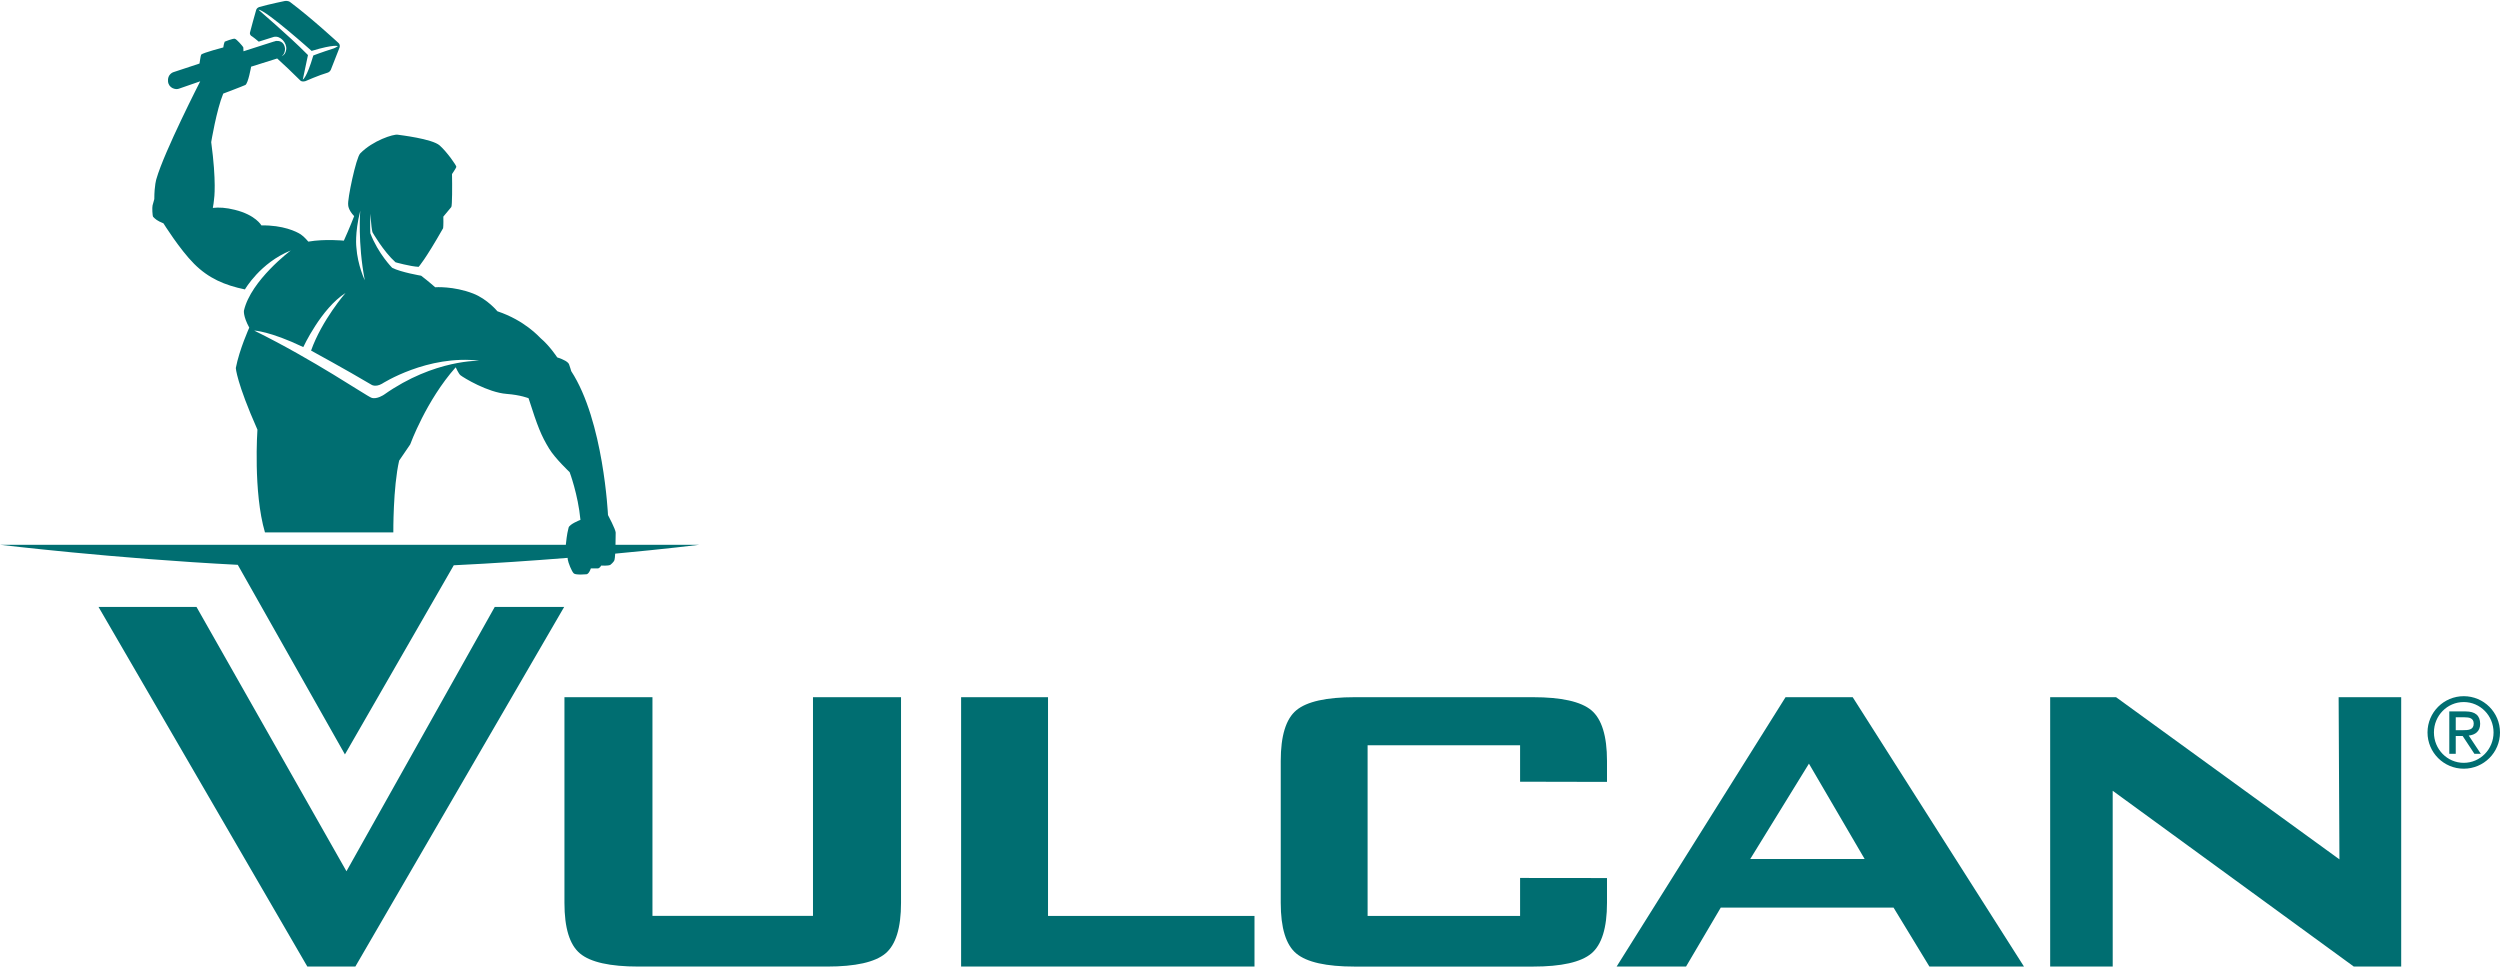 <?xml version="1.0" encoding="UTF-8"?>
<svg id="Layer_1" data-name="Layer 1" xmlns="http://www.w3.org/2000/svg" xmlns:xlink="http://www.w3.org/1999/xlink" viewBox="0 0 1066.01 412" width="139.621" height="54">
  <defs>
    <style>
      .cls-1 {
        fill: #006e71;
      }

      .cls-2 {
        clip-path: url(#clippath);
      }

      .cls-3 {
        fill: none;
      }
    </style>
    <clipPath id="clippath">
      <rect class="cls-3" width="1066.01" height="412"/>
    </clipPath>
  </defs>
  <polygon class="cls-1" points="210.96 258.66 147.73 371.36 83.79 258.66 42.01 258.66 131.05 412 151.52 412 240.56 258.66 210.96 258.66"/>
  <g class="cls-2">
    <path class="cls-1" d="m278.21,297.13v93.26h68.45v-93.26h37.54v87.7c0,10.71-2.23,17.91-6.67,21.61-4.45,3.7-12.73,5.56-24.89,5.56h-80.39c-12.18,0-20.47-1.86-24.91-5.56-4.46-3.7-6.66-10.9-6.66-21.61v-87.7h37.53Z"/>
    <polygon class="cls-1" points="409.82 412 409.82 297.13 446.88 297.13 446.88 390.4 534.92 390.4 534.92 412 409.82 412"/>
    <path class="cls-1" d="m648.17,317.64h-65.02v72.76h65.02v-16.18l37.06.04v10.57c0,10.71-2.24,17.88-6.68,21.6-4.44,3.71-12.74,5.58-24.91,5.58h-75.97c-12.15,0-20.46-1.87-24.9-5.56-4.46-3.7-6.66-10.9-6.66-21.62v-60.53c0-10.69,2.2-17.89,6.66-21.6,4.45-3.69,12.75-5.56,24.9-5.56h75.97c12.17,0,20.47,1.87,24.91,5.56,4.43,3.74,6.68,10.93,6.68,21.64v8.92l-37.06-.08v-15.54Z"/>
    <path class="cls-1" d="m689.33,412l72.04-114.87h28.62l73.04,114.87h-40.32l-15.29-25.13h-73.69l-14.8,25.13h-29.6Zm56.97-45.85h48.8l-23.76-40.67-25.04,40.67Z"/>
    <polygon class="cls-1" points="874.2 412 874.2 297.13 902.28 297.13 997.54 366.29 997.2 297.13 1023.88 297.13 1023.88 412 1003.67 412 900.86 337.04 900.87 412 874.2 412"/>
    <path class="cls-1" d="m110.34,17.65s-.04-.02-.05-.05h-.01s.03.03.06.05m152.11,214.51c.05-1.68.08-3.5.08-5.2,0-1.32-3.28-7.48-3.28-7.48,0,0-1.85-40.16-15.68-61.37,0,0-.65-2.29-.95-2.97-.42-.94-2.16-1.98-5.03-2.9,0,0-3.17-4.88-7.06-8.17-.57-.49-6.69-7.56-18.44-11.49,0,0-4.27-5.2-10.32-7.55-8.39-3.27-16.21-2.69-16.21-2.69,0,0-3-2.66-5.99-4.92,0,0-8.58-1.44-12.35-3.38,0,0-5.95-5.96-9.32-14.75,0,0-.21-3.89.1-8.31,0,0,.19,5.43.82,7.9,0,0,4.64,8.17,9.83,12.81,0,0,6.14,1.75,9.85,1.95,0,0,2.65-2.77,10.45-16.49,0,0,.19-1.35.09-4.93,0,0,2.98-3.58,3.4-4.09.4-.51.4-9.34.3-14.05,0,0,1.74-2.56,1.85-3.06.1-.52-3.9-6.27-7.08-9.12-3.18-2.88-17.12-4.47-17.94-4.61-1.74-.31-10.56,2.45-15.97,7.98-1.79,1.82-5.54,19.77-5.13,21.95,0,0-.1,2.04,2.55,4.8,0,0-2.15,5.54-4.4,10.45,0,0-7.99-.82-15.15.41,0,0-1.73-2.1-3.19-3.06-1.84-1.23-7.67-4.03-16.81-3.85,0,0-2.43-4.47-11.38-6.66-3.73-.93-6.69-1.11-9.34-.81.27-1.45.41-2.52.47-3.21.16-.98,1.11-7.97-1.16-24.84,0,0,2.25-13.72,5.13-20.69,0,0,8.19-3.09,9.42-3.67,1.23-.64,2.47-7.81,2.47-7.81l11.08-3.48h.05c2.97,2.69,6.31,5.85,9.7,9.23,0,0,.6.92,2.34.41,0,0,5.84-2.57,9.44-3.6,0,0,.8-.18,1.33-1.12l3.78-9.63s.41-1.14-.51-1.95c0,0-11.48-10.61-20.59-17.42,0,0-.82-.7-2.36-.42,0,0-6.14,1.24-10.85,2.56,0,0-.93.31-1.23,1.13-.31.82-2.67,9.75-2.67,9.75,0,0-.21.69.42,1.32,0,0,.8.42,3.32,2.55l6.44-2.03c2.85-.64,5.52,2.55,5.3,5.17-.19,2.21-1.55,2.93-1.96,3.1.49-.39.93-.94,1.18-1.65.41-1.11.34-2.44-.37-3.54-1.16-1.76-3.39-1.31-3.39-1.31l-.45.15c-.27.06-.44.11-.44.11l-3.28,1.05-1.52.48h.02s-8.04,2.58-8.04,2.58c0-1.23-.1-1.75-.1-1.75-.4-.61-2.76-3.39-3.58-3.59-.82-.19-4.31,1.23-4.31,1.23,0,0-.4.83-.61,2.47,0,0-8.62,2.25-9.43,3.06-.21.22-.72,3.81-.72,3.81l-11.17,3.69s-2.59.84-2.25,3.99c.31,2.86,3.29,3.58,4.62,3.05l9.11-3.16s-15.37,30.03-18.67,41.59c0,0-.91,2.67-.91,8.62,0,0-.55,1.9-.75,2.73-.22.82-.07,4.53.26,4.86.91.92,1.61,1.65,4.39,2.77,0,0,6.93,11.13,13.07,17.26,6.15,6.17,13,9.11,21.67,10.92,0,0,6.5-11.37,19.56-16.61,0,0-17,12.71-19.98,25.63,0,0-.42,2.36,2.27,7.27,0,0-4.2,9.24-5.74,17.22,0,0,.3,6.15,9.22,26.28,0,0-1.85,26.6,3.21,43.81h54.74s-.14-19.24,2.48-30.6c0,0,2.4-3.57,4.71-6.91,0,0,6.81-18.74,19.41-32.89,0,0,1.23,2.74,2,3.37,1.36,1.09,11.69,7.37,19.72,7.98,5.96.45,9.34,1.84,9.34,1.84,3.92,12.26,5.39,15.92,8.77,21.48,2.53,4.18,8.75,10.04,8.75,10.04,0,0,3.58,9.49,4.61,20.35,0,0-4.72,1.8-5.06,3.33-.27,1.22-.67,2.32-1.18,7.29H0s48.61,5.85,101.39,8.55l45.69,80.84,46.41-80.65c17.08-.82,33.74-1.97,48.55-3.16.01.24.03.46.05.66.16,1.24,1.68,5.23,2.62,6,.92.77,5.52.31,5.52.31,0,0,.92-.15,1.71-2.48h3.02c.7,0,1.42-1.21,1.42-1.21,0,0,2.97.21,3.89-.31,0,0,1.44-1.11,1.74-2.05.12-.34.22-1.35.31-2.72,21.62-2,35.92-3.78,35.92-3.78h-35.78ZM110.24,3.98c3.16.15,22.63,17.58,22.63,17.58,9.96-3,11.2-2.01,11.2-2.01,0,0-1.16.76-1.8.96-5.28,1.68-8.67,3-8.67,3-2.86,9.74-4.49,10.29-4.49,10.29,1.23-5.7,2.21-10.47,2.21-10.47-9.12-9.23-21.39-19.37-21.07-19.36m43.36,85.78s-1.14,13.63,1.94,29.6c0,0-3.06-6.34-3.59-14.03,0,0-.79-5.84,1.65-15.58m10.13,78.41s-3.1,2.13-5.35,1.31c-2.27-.83-24.4-16.04-50.02-28.65,0,0,6.6.19,20.95,7.05,0,0,7.6-16.44,18.01-23.07,0,0-10.08,11.55-14.69,24.56,0,0,14.88,8.1,25.75,14.56,0,0,1.67,1.17,4.48-.42,0,0,19.45-12.53,41.66-9.81.32.05-19.16-.81-40.79,14.47"/>
    <path class="cls-1" d="m1050.55,296.71c8.54,0,15.46,6.92,15.46,15.46s-6.92,15.46-15.46,15.46-15.45-6.92-15.45-15.46,6.92-15.46,15.45-15.46m12.71,15.46c0-7.17-5.67-12.96-12.71-12.96s-12.71,5.79-12.71,12.96,5.67,12.96,12.71,12.96,12.71-5.79,12.71-12.96m-18.88-8.96h7c4,0,6.17,1.71,6.17,5.29,0,3.21-2.12,4.71-4.87,5l5.16,7.79h-2.74l-5-7.59h-2.96v7.59h-2.75v-18.09Zm5.71,8c2.5,0,4.71-.13,4.71-2.83,0-2.37-2-2.67-3.91-2.67h-3.75v5.5h2.96Z"/>
  </g>
</svg>